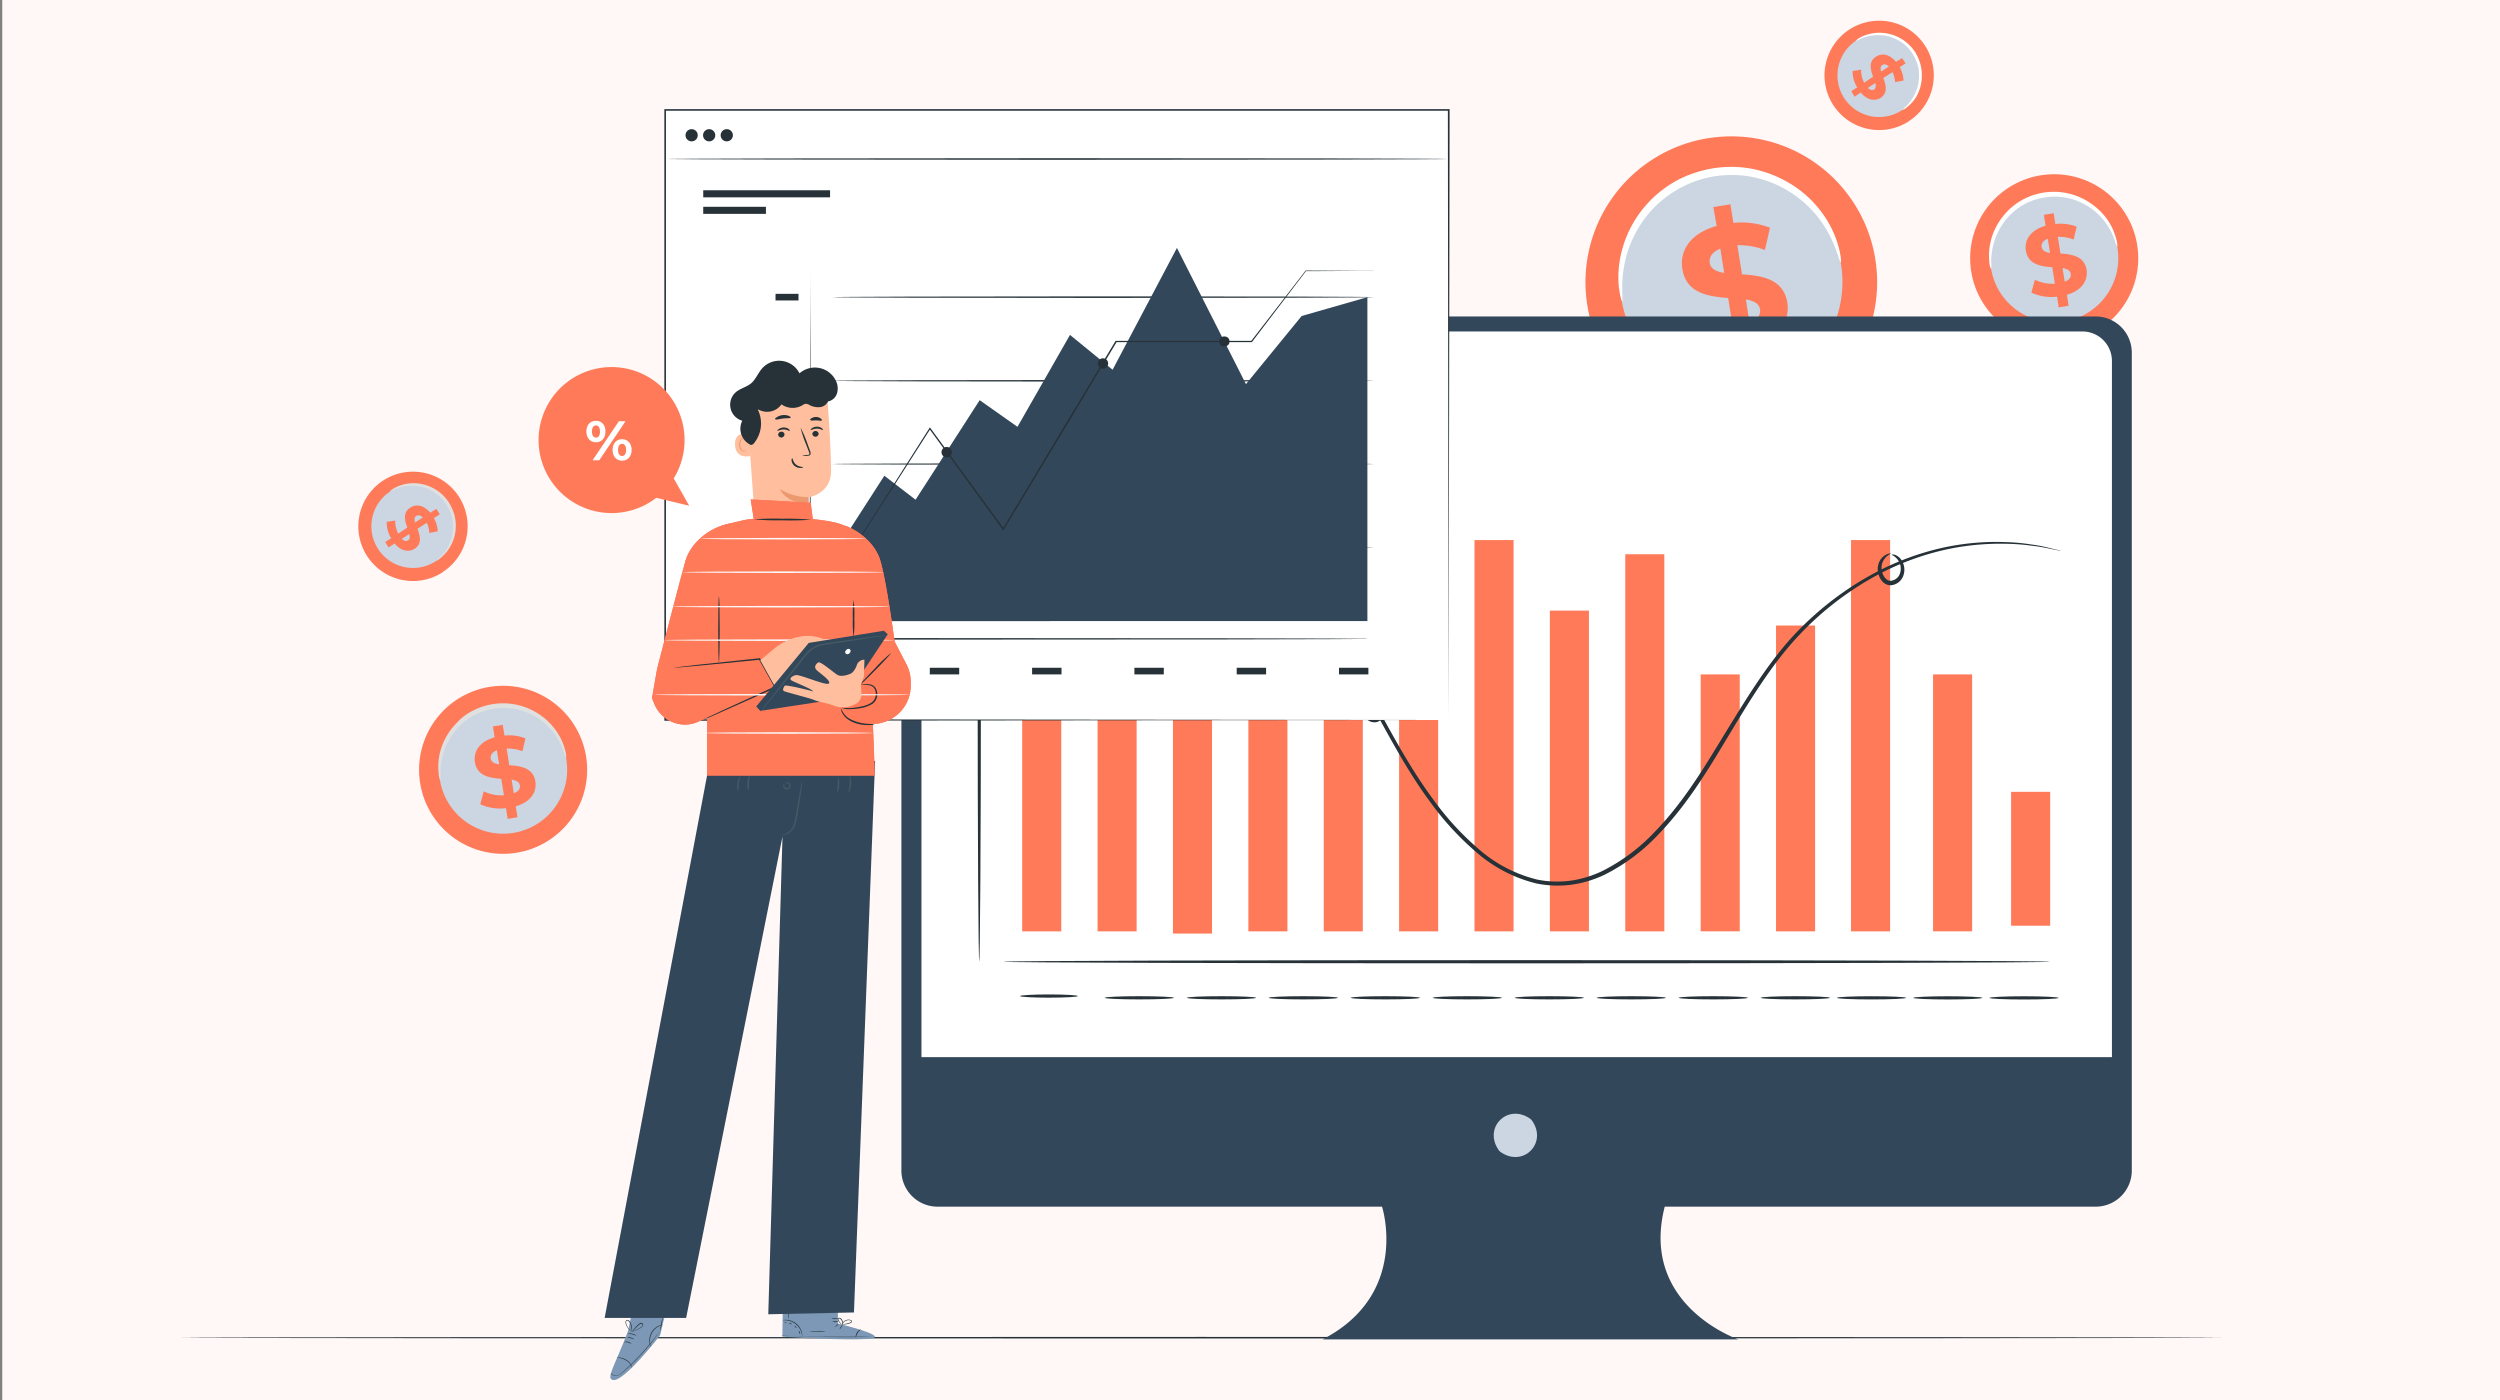 <svg id="Layer_1" data-name="Layer 1" xmlns="http://www.w3.org/2000/svg" viewBox="0 0 750 420"><rect x="0" y="0" width="750" height="420" fill="#808080" stroke="none"/><defs><style>.cls-1{fill:#fff8f6;}.cls-2{fill:#ff7a59;}.cls-3{fill:#cbd6e2;}.cls-4{fill:#fff;}.cls-5{fill:#e0e0e0;}.cls-6{fill:#263238;}.cls-7{fill:#33475b;}.cls-8{fill:#7c98b6;}.cls-9{fill:#455a64;}.cls-10{fill:#ffbe9d;}.cls-11{fill:#eb996e;}.cls-12{fill:#ff725e;}.cls-13{fill:#fafafa;}</style></defs><title>HubSpot Marketing Hub Pricing A Breakdown for Businesses</title><rect class="cls-1" x="0.68" width="749.32" height="420"/><g id="freepik--background-complete--inject-33"><path class="cls-2" d="M641.2,73.79a25.21,25.21,0,1,1-28.63-21.25h.08A25.21,25.21,0,0,1,641.2,73.79Z"/><path class="cls-3" d="M635.28,74.65a19.21,19.21,0,1,1-21.82-16.19h0A19.2,19.2,0,0,1,635.28,74.65Z"/><path class="cls-4" d="M635.18,74.05a12.17,12.17,0,0,1-.84-2.2,19.7,19.7,0,0,0-6.05-8.61,19,19,0,0,0-4.2-2.58,17.1,17.1,0,0,0-2.5-.94,19.33,19.33,0,0,0-2.72-.57A19.66,19.66,0,0,0,616,59a22.49,22.49,0,0,0-3,.29,20.53,20.53,0,0,0-2.87.75,17.67,17.67,0,0,0-2.64,1.14,19.09,19.09,0,0,0-2.36,1.48,17.56,17.56,0,0,0-2,1.73,19.05,19.05,0,0,0-3,3.88,20.51,20.51,0,0,0-1.78,3.94,20.74,20.74,0,0,0-1,6.21,11.63,11.63,0,0,1,0,2.36,5.5,5.5,0,0,1-.55-2.33,17.77,17.77,0,0,1,.53-6.53,19.49,19.49,0,0,1,4.85-8.49,18.87,18.87,0,0,1,2.1-1.89,19.43,19.43,0,0,1,5.36-2.89,23.39,23.39,0,0,1,3.09-.81,22.1,22.1,0,0,1,3.15-.3,18,18,0,0,1,3.1.21,19,19,0,0,1,5.59,1.71,20.15,20.15,0,0,1,7.55,6.28,18,18,0,0,1,2.75,6A5.61,5.61,0,0,1,635.18,74.05Z"/><path class="cls-2" d="M620.07,88.43l.52,3.31-3,.47L617.13,89a14.22,14.22,0,0,1-7.72-1.22l1.05-3.85a12,12,0,0,0,6,1.17l-.79-4.92c-3.41-.28-7.23-.78-7.91-5-.5-3.15,1.34-6.17,5.91-7.45l-.51-3.28,2.94-.47.51,3.22A13.58,13.58,0,0,1,623,68l-.9,3.86a12.46,12.46,0,0,0-4.76-.81l.8,5c3.41.24,7.18.76,7.84,4.92C626.42,84.13,624.6,87.14,620.07,88.43ZM615,75.83l-.67-4.2c-1.5.59-2,1.55-1.83,2.53s1.14,1.51,2.5,1.71Zm6.21,6.3c-.15-1-1.1-1.46-2.44-1.7l.65,4.07c1.41-.52,1.95-1.38,1.79-2.33Z"/><path class="cls-2" d="M562.67,78.25A43.75,43.75,0,1,1,513,41.37l.1,0A43.71,43.71,0,0,1,562.67,78.25Z"/><path class="cls-3" d="M552.37,79.75a33.34,33.34,0,1,1-37.85-28.12h0A33.3,33.3,0,0,1,552.36,79.7Z"/><path class="cls-4" d="M552.21,78.72c-.2,0-.55-1.39-1.45-3.85a35.65,35.65,0,0,0-5.25-9.56A33.51,33.51,0,0,0,533,55.45a32,32,0,0,0-4.35-1.61,31.56,31.56,0,0,0-4.72-1.05,33.26,33.26,0,0,0-5-.29,32.19,32.19,0,0,0-10.1,1.79,31.56,31.56,0,0,0-4.56,2,32.23,32.23,0,0,0-4.09,2.57,32.27,32.27,0,0,0-8.78,9.74,35,35,0,0,0-3.08,6.84,35.58,35.58,0,0,0-1.65,10.79c0,2.6.16,4.06,0,4.1s-.65-1.38-1-4.05A31,31,0,0,1,486.61,75,33.46,33.46,0,0,1,495,60.26a30,30,0,0,1,3.73-3.3A32.84,32.84,0,0,1,503,54.17,32,32,0,0,1,508,52a36.56,36.56,0,0,1,5.37-1.41,35.2,35.2,0,0,1,5.52-.52,33.39,33.39,0,0,1,5.38.35,33.59,33.59,0,0,1,9.7,3,33.93,33.93,0,0,1,7.67,5,33.49,33.49,0,0,1,5.32,5.9,31,31,0,0,1,4.78,10.34C552.35,77.2,552.36,78.7,552.21,78.72Z"/><path class="cls-2" d="M526,103.68l.92,5.74-5.12.81-.89-5.58c-5.12.5-10.24-.3-13.41-2.1l1.81-6.7a21.06,21.06,0,0,0,10.5,2.1l-1.37-8.55c-5.9-.47-12.55-1.36-13.73-8.68C503.82,75.29,507,70,515,67.79L514,62.11l5.13-.82.89,5.58A23.52,23.52,0,0,1,531,68.33L529.47,75a21.18,21.18,0,0,0-8.26-1.42l1.39,8.71c5.9.42,12.45,1.31,13.6,8.53C537,96.18,533.85,101.44,526,103.68Zm-8.75-21.81-1.15-7.27c-2.62,1.05-3.46,2.71-3.15,4.4s1.94,2.48,4.3,2.87ZM528,92.8c-.28-1.79-1.93-2.53-4.25-3l1.13,7.07c2.48-1,3.38-2.48,3.12-4.12Z"/><path class="cls-2" d="M175.87,227.23A25.21,25.21,0,1,1,147.24,206h.07A25.22,25.22,0,0,1,175.87,227.23Z"/><path class="cls-3" d="M169.94,228.09a19.21,19.21,0,1,1-21.82-16.19h0A19.21,19.21,0,0,1,169.94,228.09Z"/><path class="cls-5" d="M169.84,227.48a11.53,11.53,0,0,1-.83-2.21,20.47,20.47,0,0,0-3-5.51,19.55,19.55,0,0,0-3-3.08,18.75,18.75,0,0,0-4.2-2.6,19.12,19.12,0,0,0-5.22-1.5,18.36,18.36,0,0,0-2.87-.17,20.89,20.89,0,0,0-2.95.28,18.69,18.69,0,0,0-7.87,3.38,17.41,17.41,0,0,0-2,1.73,18.78,18.78,0,0,0-3,3.88,19.55,19.55,0,0,0-1.77,3.93,20.55,20.55,0,0,0-1,6.22,10.44,10.44,0,0,1,0,2.37,5.74,5.74,0,0,1-.55-2.34,17.82,17.82,0,0,1,.53-6.54,19.39,19.39,0,0,1,1.71-4.2,19.89,19.89,0,0,1,3.15-4.2A17.16,17.16,0,0,1,139,215a20,20,0,0,1,5.36-2.88,20.81,20.81,0,0,1,3.1-.82,20,20,0,0,1,6.3-.1,19.31,19.31,0,0,1,2.92.67,18.05,18.05,0,0,1,2.67,1.05,19.26,19.26,0,0,1,7.48,6.3,17.83,17.83,0,0,1,2.75,5.95A5.76,5.76,0,0,1,169.84,227.48Z"/><path class="cls-2" d="M154.73,241.89l.52,3.29-2.95.48-.51-3.22a14.12,14.12,0,0,1-7.72-1.17l1.05-3.87a12,12,0,0,0,6.06,1.18l-.8-4.93c-3.39-.26-7.23-.77-7.9-5-.5-3.15,1.33-6.18,5.91-7.45l-.52-3.27,2.95-.48.52,3.22a13.43,13.43,0,0,1,6.3.84l-.9,3.86a12.22,12.22,0,0,0-4.75-.81l.79,5c3.41.24,7.18.75,7.84,4.91C161.08,237.57,159.27,240.58,154.73,241.89Zm-5-12.61-.68-4.2c-1.5.61-2,1.55-1.82,2.53s1.13,1.5,2.5,1.71Zm6.21,6.3c-.16-1.05-1.11-1.45-2.45-1.69l.65,4.07c1.43-.53,2-1.4,1.8-2.35Z"/><path class="cls-2" d="M132.69,171.75a16.4,16.4,0,1,1,5.06-22.63l0,0a16.37,16.37,0,0,1-5.08,22.59Z"/><path class="cls-3" d="M130.6,168.45a12.5,12.5,0,1,1,3.87-17.25l0,0A12.48,12.48,0,0,1,130.6,168.45Z"/><path class="cls-5" d="M130.94,168.24a11.9,11.9,0,0,1,1.05-1.05,13,13,0,0,0,2.47-3.27,12.37,12.37,0,0,0,1.47-5.78,11.3,11.3,0,0,0-.11-1.74,12,12,0,0,0-.38-1.76,10.85,10.85,0,0,0-.66-1.75,11.94,11.94,0,0,0-2.15-3.16,11.79,11.79,0,0,0-1.38-1.26,15,15,0,0,0-3-1.87,12.82,12.82,0,0,0-3.16-.78,13.1,13.1,0,0,0-2.8,0,12.91,12.91,0,0,0-4,1.05,8.1,8.1,0,0,1-1.42.61,5.3,5.3,0,0,1,1.25-.95,11.53,11.53,0,0,1,4-1.41,12.48,12.48,0,0,1,6.32.64,13.41,13.41,0,0,1,3.33,1.83,13,13,0,0,1,2.79,3,13.21,13.21,0,0,1,1,1.82,12.64,12.64,0,0,1,.71,1.89,14,14,0,0,1,.38,1.91,11.71,11.71,0,0,1,.08,1.87,12.58,12.58,0,0,1-.55,3.39,12.05,12.05,0,0,1-1.22,2.72,11.66,11.66,0,0,1-2.81,3.21A3.69,3.69,0,0,1,130.94,168.24Z"/><path class="cls-2" d="M118.39,163.05l-1.82,1.19-1-1.63,1.77-1.15a9.14,9.14,0,0,1-1.33-4.91l2.56-.4a8,8,0,0,0,.9,3.92l2.72-1.78c-.73-2.1-1.44-4.5.89-6,1.72-1.13,4-.84,6,1.54l1.81-1.18,1.05,1.63-1.77,1.16a8.83,8.83,0,0,1,1.16,3.95l-2.54.49a7.9,7.9,0,0,0-.77-3.05l-2.77,1.81c.76,2.1,1.45,4.46-.85,6C122.64,165.69,120.36,165.41,118.39,163.05Zm6.14-6.3,2.31-1.51c-.76-.74-1.45-.77-2-.42s-.56,1.05-.32,1.92Zm-2.1,5.36c.57-.38.57-1.05.36-1.91l-2.25,1.47c.71.69,1.37.76,1.89.43Z"/><path class="cls-2" d="M572.54,36.46a16.4,16.4,0,1,1,5.06-22.63l0,0a16.37,16.37,0,0,1-5.07,22.59Z"/><path class="cls-3" d="M570.44,33.16a12.5,12.5,0,1,1,3.85-17.25l0,0A12.49,12.49,0,0,1,570.44,33.16Z"/><path class="cls-4" d="M570.75,33a11.9,11.9,0,0,1,1-1.05,13.16,13.16,0,0,0,2.47-3.27,12.21,12.21,0,0,0,1.05-2.6,12.47,12.47,0,0,0,.44-3.15,12,12,0,0,0-.07-1.8,11.48,11.48,0,0,0-.38-1.76,11,11,0,0,0-.66-1.76,12.68,12.68,0,0,0-.95-1.68,13,13,0,0,0-1.16-1.5,11.14,11.14,0,0,0-1.39-1.27,10.35,10.35,0,0,0-1.5-1,11.94,11.94,0,0,0-1.57-.76,12.22,12.22,0,0,0-3.15-.78,13.1,13.1,0,0,0-2.8,0,13.42,13.42,0,0,0-4,1.05,6.84,6.84,0,0,1-1.42.61,5.47,5.47,0,0,1,1.25-.94,11.47,11.47,0,0,1,4-1.36,11.81,11.81,0,0,1,3-.1,12.48,12.48,0,0,1,3.36.74,13.7,13.7,0,0,1,1.7.78,12.82,12.82,0,0,1,3.15,2.43,13.62,13.62,0,0,1,1.27,1.57,13.21,13.21,0,0,1,1,1.82,12.55,12.55,0,0,1,.69,1.89,11.53,11.53,0,0,1,.38,1.91,11.72,11.72,0,0,1,.09,1.87A12.64,12.64,0,0,1,574.9,29a11.42,11.42,0,0,1-2.81,3.15A3.75,3.75,0,0,1,570.75,33Z"/><path class="cls-2" d="M558.21,27.76,556.38,29l-1-1.63,1.78-1.16a9.07,9.07,0,0,1-1.38-4.91l2.56-.4a7.88,7.88,0,0,0,.91,3.92L561.92,23c-.74-2.1-1.45-4.5.88-6,1.72-1.12,4-.84,6,1.55l1.84-1.13L571.69,19l-1.78,1.16a8.91,8.91,0,0,1,1.16,4l-2.54.48a8,8,0,0,0-.77-3L565,23.39c.76,2.1,1.45,4.47-.85,6C562.45,30.4,560.18,30.11,558.21,27.76Zm6.13-6.3,2.31-1.5c-.75-.75-1.45-.78-2-.43s-.54,1-.33,1.92Zm-2.1,5.36c.57-.38.57-1.05.36-1.91l-2.25,1.46c.72.69,1.37.77,1.89.49Z"/></g><g id="freepik--Floor--inject-33"><path class="cls-6" d="M666.35,401.31c0,.13-137,.24-305.93.24s-306-.11-306-.24,137-.24,306-.24S666.35,401.17,666.35,401.31Z"/></g><g id="freepik--Device--inject-33"><path class="cls-7" d="M628.69,94.94H281.26a10.84,10.84,0,0,0-10.84,10.84h0v245.4A10.84,10.84,0,0,0,281.26,362H414.61s8.48,26.23-17.82,39.81H521.48S491.81,391.65,499.42,362H628.69a10.84,10.84,0,0,0,10.85-10.84h0V105.79A10.86,10.86,0,0,0,628.7,94.94Z"/><path class="cls-3" d="M459.61,336.19c4.73,6.75-2.66,14.15-9.42,9.42a2.13,2.13,0,0,1-.58-.58c-4.72-6.75,2.68-14.13,9.43-9.42A2.41,2.41,0,0,1,459.61,336.19Z"/><path class="cls-4" d="M285.25,99.44H624.72a8.86,8.86,0,0,1,8.86,8.85h0V317.14H276.44V108.29A8.86,8.86,0,0,1,285.25,99.44Z"/><rect class="cls-2" x="306.66" y="148.58" width="11.72" height="130.83"/><rect class="cls-2" x="329.27" y="193.02" width="11.72" height="86.39"/><rect class="cls-2" x="351.89" y="164.84" width="11.72" height="115.23"/><rect class="cls-2" x="374.51" y="153.64" width="11.72" height="125.77"/><rect class="cls-2" x="397.12" y="195.68" width="11.72" height="83.73"/><rect class="cls-2" x="419.73" y="212.1" width="11.72" height="67.31"/><rect class="cls-2" x="442.35" y="162.02" width="11.72" height="117.39"/><rect class="cls-2" x="464.96" y="183.18" width="11.72" height="96.23"/><rect class="cls-2" x="487.58" y="166.27" width="11.72" height="113.14"/><rect class="cls-2" x="510.2" y="202.32" width="11.72" height="77.08"/><rect class="cls-2" x="555.31" y="162.02" width="11.72" height="117.39"/><rect class="cls-2" x="603.33" y="237.55" width="11.72" height="40.17"/><rect class="cls-2" x="579.92" y="202.32" width="11.72" height="77.08"/><rect class="cls-2" x="532.81" y="187.66" width="11.72" height="91.75"/><path class="cls-6" d="M618.34,165.26a7.12,7.12,0,0,1-1-.16l-3-.61a47.44,47.44,0,0,0-4.87-.78,60.49,60.49,0,0,0-6.71-.55,77.37,77.37,0,0,0-18.34,1.57,80.91,80.91,0,0,0-22.74,8.61,93,93,0,0,0-23,18.34c-7.17,7.87-13.22,17.59-19.41,27.87s-12.61,21.33-21.82,30.86a57.09,57.09,0,0,1-16.07,12,33.69,33.69,0,0,1-9.91,3,31.93,31.93,0,0,1-10.5-.36,42.88,42.88,0,0,1-18.3-9.59,85.64,85.64,0,0,1-13.55-14.79c-7.86-10.59-13.45-22-19.43-32.39s-12-20.18-19.41-27.8a52.44,52.44,0,0,0-12-9.43,48.56,48.56,0,0,0-6.49-3.15,51.11,51.11,0,0,0-6.61-2,48,48,0,0,0-24.05.67,54.41,54.41,0,0,0-16.51,7.94,60.93,60.93,0,0,0-8.67,7.78l-2,2.25a6.47,6.47,0,0,1-.73.75,5.13,5.13,0,0,1,.62-.83l1.93-2.38a56.88,56.88,0,0,1,8.56-8A53.82,53.82,0,0,1,340.85,166a48.49,48.49,0,0,1,24.45-.91c9,1.82,18.19,7,25.68,14.69s13.73,17.51,19.68,27.95,11.63,21.78,19.41,32.23a84.16,84.16,0,0,0,13.36,14.6,41.59,41.59,0,0,0,17.73,9.31,30.43,30.43,0,0,0,10,.34,32.85,32.85,0,0,0,9.54-2.91,55.89,55.89,0,0,0,15.74-11.77c9.08-9.33,15.43-20.35,21.71-30.57s12.34-20.07,19.64-28a93.79,93.79,0,0,1,23.39-18.41,80.8,80.8,0,0,1,23-8.52,75.63,75.63,0,0,1,18.51-1.36,56.36,56.36,0,0,1,6.74.68,42.76,42.76,0,0,1,4.88.91l3,.74A7.08,7.08,0,0,1,618.34,165.26Z"/><path class="cls-6" d="M293.78,288.52c-.26,0-.48-37.3-.48-83.31s.22-83.32.48-83.32.49,37.3.49,83.32S294,288.52,293.78,288.52Z"/><path class="cls-6" d="M615,288.52c0,.27-70.27.48-157,.48s-157-.21-157-.48,70.27-.48,157-.48S615,288.26,615,288.52Z"/><path class="cls-6" d="M323.37,298.82c0,.26-3.89.48-8.69.48s-8.7-.22-8.7-.48,3.89-.49,8.7-.49S323.37,298.55,323.37,298.82Z"/><path class="cls-6" d="M352.19,299.34c0,.27-4.66.48-10.39.48s-10.39-.21-10.39-.48,4.65-.48,10.39-.48S352.19,299.07,352.19,299.34Z"/><path class="cls-6" d="M376.83,299.34c0,.27-4.66.48-10.39.48s-10.39-.21-10.39-.48,4.65-.48,10.39-.48S376.83,299.07,376.83,299.34Z"/><path class="cls-6" d="M401.39,299.34c0,.27-4.65.48-10.38.48s-10.4-.21-10.4-.48,4.66-.48,10.4-.48S401.39,299.07,401.39,299.34Z"/><path class="cls-6" d="M426,299.34c0,.27-4.65.48-10.39.48s-10.39-.21-10.39-.48,4.65-.48,10.39-.48S426,299.07,426,299.34Z"/><path class="cls-6" d="M450.59,299.34c0,.27-4.66.48-10.4.48s-10.38-.21-10.38-.48,4.64-.48,10.38-.48S450.59,299.07,450.59,299.34Z"/><path class="cls-6" d="M475.18,299.34c0,.27-4.65.48-10.39.48s-10.39-.21-10.39-.48,4.65-.48,10.39-.48S475.18,299.07,475.18,299.34Z"/><path class="cls-6" d="M499.78,299.34c0,.27-4.66.48-10.4.48s-10.38-.21-10.38-.48,4.65-.48,10.38-.48S499.78,299.07,499.78,299.34Z"/><path class="cls-6" d="M524.37,299.34c0,.27-4.65.48-10.39.48s-10.39-.21-10.39-.48,4.65-.48,10.39-.48S524.37,299.07,524.37,299.34Z"/><path class="cls-6" d="M549,299.34c0,.27-4.65.48-10.38.48s-10.4-.21-10.4-.48,4.66-.48,10.4-.48S549,299.07,549,299.34Z"/><path class="cls-6" d="M571.84,299.35c0,.27-4.65.48-10.39.48s-10.39-.21-10.39-.48,4.66-.48,10.39-.48S571.84,299.08,571.84,299.35Z"/><path class="cls-6" d="M594.72,299.36c0,.26-4.65.48-10.39.48s-10.39-.22-10.39-.48,4.65-.48,10.39-.48S594.72,299.09,594.72,299.36Z"/><path class="cls-6" d="M617.59,299.37c0,.26-4.66.48-10.39.48s-10.39-.22-10.39-.48,4.65-.49,10.39-.49S617.59,299.1,617.59,299.37Z"/><path class="cls-6" d="M413.33,209.5c0-.2,1.44.3,1.9,2.26a4.83,4.83,0,0,1-.37,3.38,3,3,0,0,1-1.7,1.44,3.21,3.21,0,0,1-2.39-.28,4,4,0,0,1-2-3.74,4.21,4.21,0,0,1,1.63-3,2.7,2.7,0,0,1,2.24-.55c.55.17.73.43.69.49a2.57,2.57,0,0,0-2.33.77,3.46,3.46,0,0,0-1,2.36,2.93,2.93,0,0,0,1.45,2.54,1.74,1.74,0,0,0,2.39-.56.16.16,0,0,0,0-.07,4.2,4.2,0,0,0,.49-2.6A5.55,5.55,0,0,0,413.33,209.5Z"/><path class="cls-6" d="M567.5,166.45c0-.07.37-.19,1,0a4,4,0,0,1,2.09,1.83,5.17,5.17,0,0,1,.51,4.1,4.33,4.33,0,0,1-4,3.21,3.4,3.4,0,0,1-2.54-1.33,5.47,5.47,0,0,1-1.08-2.28,5.23,5.23,0,0,1,.66-4.08c1.44-2,3.22-1.93,3.16-1.82s-1.41.47-2.37,2.25a4.52,4.52,0,0,0-.28,3.31c.31,1.21,1.24,2.59,2.5,2.6A3.23,3.23,0,0,0,570,172a4.46,4.46,0,0,0-.19-3.29A4.79,4.79,0,0,0,567.5,166.45Z"/><rect class="cls-4" x="199.5" y="33.04" width="235.09" height="182.96"/><path class="cls-6" d="M434.58,216c0-1.82-.08-72.55-.22-183l.22.22H199.52l.27-.26V216l-.24-.24,235.09.24-235.09.23h-.24V32.73H434.88V33C434.67,143.45,434.59,214.18,434.58,216Z"/><rect class="cls-6" x="210.97" y="57.08" width="38.05" height="2.12"/><rect class="cls-6" x="210.97" y="62.04" width="18.81" height="2.12"/><rect class="cls-6" x="232.66" y="189.71" width="6.89" height="1.99"/><rect class="cls-6" x="248.25" y="200.33" width="8.82" height="1.99"/><rect class="cls-6" x="278.94" y="200.33" width="8.82" height="1.99"/><rect class="cls-6" x="309.63" y="200.33" width="8.82" height="1.99"/><rect class="cls-6" x="340.32" y="200.33" width="8.82" height="1.99"/><rect class="cls-6" x="371.01" y="200.33" width="8.82" height="1.99"/><rect class="cls-6" x="401.7" y="200.33" width="8.82" height="1.99"/><rect class="cls-6" x="232.66" y="163.18" width="6.89" height="1.99"/><rect class="cls-6" x="232.66" y="113.25" width="6.89" height="1.99"/><rect class="cls-6" x="232.66" y="88.15" width="6.89" height="1.99"/><rect class="cls-6" x="233.01" y="138.22" width="6.89" height="1.99"/><path class="cls-6" d="M410.27,191.7h-2.91l-8.34.05-30.67.08-101.21.06H242.92v-.23c0-33.85.06-63.64.08-85,0-10.66.05-19.17.07-25.1v0c0,5.9,0,14.44.07,25.1,0,21.33.05,51.1.09,85l-.24-.24h24.15l101.21.07,30.67.07,8.34.05h2.17Z"/><path class="cls-6" d="M412.22,139.21c0,.13-36.36.24-81.22.24s-81.22-.11-81.22-.24S286.13,139,331,139,412.22,139.07,412.22,139.21Z"/><path class="cls-6" d="M412.22,114.24c0,.13-36.36.24-81.22.24s-81.22-.11-81.22-.24S286.13,114,331,114,412.22,114.12,412.22,114.24Z"/><path class="cls-6" d="M412.22,89.15c0,.13-36.36.23-81.22.23s-81.22-.1-81.22-.23,36.35-.24,81.22-.24S412.22,89,412.22,89.15Z"/><path class="cls-6" d="M412.22,164.18c0,.13-36.36.24-81.22.24s-81.22-.11-81.22-.24,36.35-.24,81.22-.24S412.22,164.05,412.22,164.18Z"/><path class="cls-7" d="M251.49,186.33V164.18l13.81-21.46,9.37,7.2,19.23-29.87,11.34,8L321,100.47l12.78,10.45,19.3-36.54,20.71,40.86,16.7-20.44,19.73-5.65v97.18Z"/><path class="cls-6" d="M412.22,81.28a2,2,0,0,1-.35,0h-5l-15.14.07.1-.06-16.22,21.28-.07.07h-40.7l.2-.11L317.94,131c-5.81,9.68-11.45,19-16.77,27.86l-.17.3-.2-.28-22-30.23h.32l-20,31.28-5.58,8.65c-.64,1-1.13,1.74-1.48,2.26l-.52.77.48-.79,1.42-2.29,5.47-8.72,19.9-31.36.15-.24.18.23,22.05,30.19h-.38l16.71-27.85,17.09-28.41.07-.11h.18l40.61,0-.15.08,16.33-21.12v-.06h.06l15.14.07h5Z"/><path class="cls-6" d="M285.57,135.6a1.56,1.56,0,1,1-1.62-1.5H284A1.54,1.54,0,0,1,285.57,135.6Z"/><path class="cls-6" d="M332.44,109a1.56,1.56,0,1,1-1.62-1.5h.07a1.53,1.53,0,0,1,1.55,1.5Z"/><ellipse class="cls-6" cx="367.3" cy="102.43" rx="1.56" ry="1.5"/><path class="cls-6" d="M209.32,40.57a1.83,1.83,0,1,1-1.82-1.82A1.82,1.82,0,0,1,209.32,40.57Z"/><path class="cls-6" d="M214.58,40.57a1.83,1.83,0,1,1-1.82-1.82A1.83,1.83,0,0,1,214.58,40.57Z"/><path class="cls-6" d="M219.86,40.57A1.83,1.83,0,1,1,218,38.75,1.82,1.82,0,0,1,219.86,40.57Z"/><path class="cls-6" d="M434.39,47.7c0,.13-52.53.24-117.31.24s-117.29-.12-117.29-.24,52.52-.24,117.32-.24S434.39,47.56,434.39,47.7Z"/></g><g id="freepik--Character--inject-33"><path class="cls-8" d="M199.6,394l-1.57,6.6S187.21,414.67,183.88,414c-2.19-.45.5-4.11,4.57-14.78l.91-4.4Z"/><path class="cls-6" d="M183.44,411.93a1.36,1.36,0,0,0,.58.56,2,2,0,0,0,2.07-.29,61.68,61.68,0,0,0,5.38-5.1c2-2.1,3.65-4.12,4.86-5.61l1.38-1.78c.14-.17.26-.33.37-.48a1.22,1.22,0,0,1,.15-.17.8.8,0,0,1-.15.17l-.34.51c-.31.44-.76,1.06-1.34,1.82a68.66,68.66,0,0,1-4.83,5.66,55,55,0,0,1-5.48,5.09,2.54,2.54,0,0,1-1.22.44,1.78,1.78,0,0,1-1-.21,1.1,1.1,0,0,1-.46-.42A1.21,1.21,0,0,1,183.44,411.93Z"/><path class="cls-6" d="M185,407.37a1.66,1.66,0,0,1,.91-.1,4.65,4.65,0,0,1,2,.7,3.71,3.71,0,0,1,1.47,1.57,1.89,1.89,0,0,1,.24.87,5.25,5.25,0,0,0-.35-.81,4.09,4.09,0,0,0-1.46-1.46,5.14,5.14,0,0,0-2-.74A8.72,8.72,0,0,0,185,407.37Z"/><path class="cls-6" d="M195.21,404.1a.92.92,0,0,1-.14-.32,7.06,7.06,0,0,1-.21-.91,5,5,0,0,1,.5-3,4.73,4.73,0,0,1,2.19-2.12,3,3,0,0,1,.92-.27.92.92,0,0,1,.33,0,6.29,6.29,0,0,0-1.17.42,4.77,4.77,0,0,0-2.08,2.09,5.18,5.18,0,0,0-.53,2.9C195.09,403.63,195.24,404.09,195.21,404.1Z"/><path class="cls-6" d="M198.91,395.14s-.2.91-.4,2.11a7.12,7.12,0,0,1-.56,2.08s.17-.91.37-2.12A7,7,0,0,1,198.91,395.14Z"/><path class="cls-6" d="M188.3,400.13a2.73,2.73,0,0,1,1.39,0,2.46,2.46,0,0,1,1.25.59c0,.06-.57-.23-1.3-.4S188.31,400.2,188.3,400.13Z"/><path class="cls-6" d="M188.08,401.26a1.8,1.8,0,0,1,1.17,0,1.64,1.64,0,0,1,1,.57,10.27,10.27,0,0,0-1.07-.38A9.23,9.23,0,0,1,188.08,401.26Z"/><path class="cls-6" d="M187.21,402.69a1.5,1.5,0,0,1,1.22-.16,1.46,1.46,0,0,1,1,.67,5.15,5.15,0,0,0-1.07-.48A4.57,4.57,0,0,0,187.21,402.69Z"/><path class="cls-6" d="M189.05,399.66s.49-.13,1.27-.43a10.38,10.38,0,0,0,1.3-.63c.23-.14.48-.29.71-.46a.87.87,0,0,0,.46-.65.45.45,0,0,0-.58-.34,1.63,1.63,0,0,0-.66.44c-.4.38-.74.73-1,1a7.88,7.88,0,0,1-.92,1,1.23,1.23,0,0,1,.19-.31,8.56,8.56,0,0,1,.59-.8,14.25,14.25,0,0,1,1-1.07,1.76,1.76,0,0,1,.75-.51.63.63,0,0,1,.79.42.3.3,0,0,1,0,.1,1.07,1.07,0,0,1-.53.82,8.12,8.12,0,0,1-.74.45,8.2,8.2,0,0,1-1.35.61,7.85,7.85,0,0,1-1,.26C189.18,399.67,189.05,399.68,189.05,399.66Z"/><path class="cls-6" d="M189.61,399.52c-.08-.4-.15-.8-.2-1.2a5.42,5.42,0,0,0-.36-1.25,2.77,2.77,0,0,0-.4-.64c-.17-.19-.42-.35-.62-.23a.67.67,0,0,0-.2.66,3.19,3.19,0,0,0,.21.73,4,4,0,0,0,.7,1.08,9.09,9.09,0,0,0,.91.85s-.11,0-.28-.16a5.61,5.61,0,0,1-.7-.59,4.21,4.21,0,0,1-.76-1.11,3.52,3.52,0,0,1-.24-.78.83.83,0,0,1,.3-.85.71.71,0,0,1,.85.27,2.75,2.75,0,0,1,.43.69,5,5,0,0,1,.34,1.31c0,.37.06.68.07.91A1.12,1.12,0,0,1,189.61,399.52Z"/><path class="cls-8" d="M251.37,397.08l0-8.81-16.47-.2L234.71,401l1,.08c4.57.31,23.17,1.24,26.23.36C265.37,400.41,251.37,397.08,251.37,397.08Z"/><path class="cls-6" d="M234.48,400.59h.29l.82.06,3,.17c2.54.12,6,.24,9.91.3s7.38,0,9.91,0l3-.09H248.5c-3.87,0-7.36-.15-9.9-.23l-3-.11h-.81Z"/><path class="cls-6" d="M256.72,401.32a7.39,7.39,0,0,1,.58-1.43,6.94,6.94,0,0,1,1-1.13,2.18,2.18,0,0,0-1.21,1A2.28,2.28,0,0,0,256.72,401.32Z"/><path class="cls-6" d="M251.89,398.79a2.36,2.36,0,0,0,.52-.63c.23-.37.41-.7.36-.74s-.28.26-.53.63S251.83,398.75,251.89,398.79Z"/><path class="cls-6" d="M250.55,398.06c0,.05.31-.13.59-.37s.49-.5.46-.54-.31.13-.59.38S250.52,398,250.55,398.06Z"/><path class="cls-6" d="M249.73,396.49a2,2,0,0,0,.86.13,2.14,2.14,0,0,0,.91-.08,1.77,1.77,0,0,0-.91-.12A1.93,1.93,0,0,0,249.73,396.49Z"/><path class="cls-6" d="M249.45,395.4a1.93,1.93,0,0,0,1,.29,1.68,1.68,0,0,0,1-.13,6,6,0,0,0-1-.06A5.56,5.56,0,0,0,249.45,395.4Z"/><path class="cls-6" d="M252.46,397.33a3.14,3.14,0,0,0,1.06,0,5.53,5.53,0,0,0,1.13-.23,2.85,2.85,0,0,0,.65-.26.53.53,0,0,0,.27-.32.42.42,0,0,0-.15-.43,2,2,0,0,0-2.42.54,1.8,1.8,0,0,0-.36.7.66.66,0,0,0,0,.28,2.89,2.89,0,0,1,.5-.91,1.94,1.94,0,0,1,.91-.57,1.57,1.57,0,0,1,1.27.1c.16.12.1.32-.09.42a2.7,2.7,0,0,1-.61.25,6.68,6.68,0,0,1-1.09.27A5.12,5.12,0,0,1,252.46,397.33Z"/><path class="cls-6" d="M252.74,397.41a1,1,0,0,0,.12-.74,1.66,1.66,0,0,0-.27-.77,1.06,1.06,0,0,0-.91-.56.44.44,0,0,0-.34.49,1.2,1.2,0,0,0,.17.48,3.88,3.88,0,0,0,.5.65,1.51,1.51,0,0,0,.6.43,5.46,5.46,0,0,1-.49-.53,3.47,3.47,0,0,1-.44-.64c-.15-.23-.24-.63,0-.68s.54.25.69.46a1.62,1.62,0,0,1,.29.69A4.41,4.41,0,0,1,252.74,397.41Z"/><path class="cls-6" d="M234.89,396.07s.46,0,1.21.06a5.16,5.16,0,0,1,4.28,3.5c.25.71.26,1.19.3,1.19a1,1,0,0,0,0-.34,3.94,3.94,0,0,0-.16-.91,5,5,0,0,0-4.4-3.6,4.61,4.61,0,0,0-.91,0A.86.86,0,0,0,234.89,396.07Z"/><path class="cls-6" d="M236.68,389.23a29.33,29.33,0,0,0-.19,3.38,32.13,32.13,0,0,0,0,3.4,27.56,27.56,0,0,0,.18-3.4A29.32,29.32,0,0,0,236.68,389.23Z"/><path class="cls-6" d="M242.8,399.33a9.78,9.78,0,0,0,2.41.26,9,9,0,0,0,2.42-.16c0-.06-1.09,0-2.41,0S242.81,399.26,242.8,399.33Z"/><path class="cls-6" d="M239.57,399.28s.08.23.19.48.16.46.22.46.09-.25,0-.54S239.6,399.24,239.57,399.28Z"/><path class="cls-6" d="M238.36,397.75a1.09,1.09,0,0,0,.24.38c.17.18.34.29.37.25s-.06-.21-.22-.38S238.41,397.7,238.36,397.75Z"/><path class="cls-6" d="M236.63,397c0,.05.23.05.47.14s.41.22.46.19-.09-.27-.39-.38S236.61,397,236.63,397Z"/><path class="cls-6" d="M235.39,396.69c0,.05.07.14.21.19s.26.06.28,0-.07-.13-.2-.19S235.42,396.64,235.39,396.69Z"/><polygon class="cls-7" points="262.53 228.29 256.19 393.74 230.48 394.28 234.75 250.93 205.84 395.38 181.39 395.38 212.88 228.62 262.53 228.29"/><path class="cls-9" d="M240.67,234.31a16.87,16.87,0,0,1-.29,2.74c-.24,1.67-.6,4-1,6.52a29.43,29.43,0,0,1-.73,3.6,5.18,5.18,0,0,1-1.68,2.53,4.06,4.06,0,0,1-1.87.83,1.59,1.59,0,0,1-.75,0,4.89,4.89,0,0,0,2.41-1.07,5,5,0,0,0,1.49-2.41,33,33,0,0,0,.68-3.54c.43-2.55.84-4.85,1.16-6.51A17.74,17.74,0,0,1,240.67,234.31Z"/><path class="cls-9" d="M235.32,235.1c.06,0-.15.31,0,.74a.94.94,0,0,0,.43.56.78.78,0,0,0,1-.47.83.83,0,0,0,0-.44.88.88,0,0,0-.5-.5c-.42-.18-.71,0-.74-.06s.24-.37.84-.25a1.19,1.19,0,0,1,.79.66,1.11,1.11,0,0,1-.35,1.23,1.09,1.09,0,0,1-1.26.18,1.13,1.13,0,0,1-.55-.86C234.94,235.29,235.31,235.05,235.32,235.1Z"/><path class="cls-9" d="M221.52,237.47a4.87,4.87,0,0,1,.49-4.57c.12.06-.26,1-.37,2.29S221.64,237.43,221.52,237.47Z"/><path class="cls-9" d="M224.61,237.27a3.93,3.93,0,0,1-.37-2.43,4,4,0,0,1,.71-2.36c.12,0-.18,1.08-.26,2.39A21.39,21.39,0,0,1,224.61,237.27Z"/><path class="cls-9" d="M251.18,237.94a14.69,14.69,0,0,1,.15-2.48,15.91,15.91,0,0,1,.11-2.49,6.81,6.81,0,0,1-.26,5Z"/><path class="cls-9" d="M254.54,237.76c-.12-.06.28-1.14.37-2.53s-.15-2.51,0-2.55a5.39,5.39,0,0,1-.35,5.08Z"/><path class="cls-10" d="M226.73,159.45l15.88-1.27c.1-1.82,0-9,0-9s6.6-1,6.69-7.63-1.07-21.77-1.07-21.77h0a23,23,0,0,0-23.13,2.88l-1,.76Z"/><path class="cls-11" d="M242.55,149.11a15.31,15.31,0,0,1-8.6-2.44s2,4.75,8.62,4.16Z"/><path class="cls-6" d="M245.59,130.12a.95.95,0,0,1-1.89.07h0a.95.95,0,0,1,1.89-.07Z"/><path class="cls-6" d="M246.91,129c-.11.11-.83-.41-1.82-.41s-1.76.51-1.87.39.06-.29.39-.52a2.65,2.65,0,0,1,1.5-.46,2.53,2.53,0,0,1,1.47.48C246.87,128.78,247,129,246.91,129Z"/><path class="cls-6" d="M235.34,130.36a.95.95,0,0,1-1.89.07h0a.92.92,0,0,1,.92-.91.9.9,0,0,1,1,.84Z"/><path class="cls-6" d="M236.94,129.25c-.12.12-.83-.41-1.83-.41s-1.76.52-1.87.39.07-.28.4-.51a2.59,2.59,0,0,1,3,0C236.89,129,237,129.19,236.94,129.25Z"/><path class="cls-6" d="M240.63,136.77a7.53,7.53,0,0,1,1.64-.3c.26,0,.51-.07.55-.25a1.29,1.29,0,0,0-.18-.77c-.23-.61-.49-1.26-.76-2a33.23,33.23,0,0,1-1.72-5.16,35.1,35.1,0,0,1,2.14,5c.25.69.49,1.35.73,2a1.53,1.53,0,0,1,.12,1,.66.66,0,0,1-.42.38,1.67,1.67,0,0,1-.44.06A6.15,6.15,0,0,1,240.63,136.77Z"/><path class="cls-6" d="M237.68,137.48c.16,0,.16,1.08,1.1,1.87s2.12.66,2.13.81-.27.22-.76.23a2.78,2.78,0,0,1-1.77-.61,2.49,2.49,0,0,1-.91-1.58C237.44,137.74,237.56,137.47,237.68,137.48Z"/><path class="cls-6" d="M237.2,125.28c-.1.27-1.11.13-2.3.28s-2.15.47-2.31.22.1-.38.48-.64a4,4,0,0,1,3.52-.39C237,124.92,237.25,125.14,237.2,125.28Z"/><path class="cls-6" d="M246.54,126.12c-.17.23-.91,0-1.72,0s-1.55.16-1.71-.09,0-.34.35-.56a2.49,2.49,0,0,1,2.77.08C246.52,125.77,246.62,126,246.54,126.12Z"/><path class="cls-10" d="M224.9,130.26c-.11,0-4.56-1.34-4.39,3.17s4.65,3.44,4.66,3.32S224.9,130.26,224.9,130.26Z"/><path class="cls-11" d="M223.76,135.08l-.2.12a.86.86,0,0,1-.59,0,1.94,1.94,0,0,1-.91-1.72,2.47,2.47,0,0,1,.18-1.14.9.9,0,0,1,.56-.62.42.42,0,0,1,.48.2c.06.13,0,.22.06.23s.09-.08.06-.27a.54.54,0,0,0-.19-.28.63.63,0,0,0-.44-.1,1.09,1.09,0,0,0-.8.73,2.64,2.64,0,0,0-.23,1.27,2,2,0,0,0,1.21,1.91.85.85,0,0,0,.71-.14C223.76,135.19,223.78,135.09,223.76,135.08Z"/><path class="cls-6" d="M250.69,114.07A7,7,0,0,0,239.85,112a6.83,6.83,0,0,0-11.23-1.46c-1.27,1.44-1.93,3.39-3.41,4.56-1.28,1-3,1.4-4.31,2.43a5,5,0,0,0,1.78,8.69,5.35,5.35,0,0,0,2.39,7.18l.24.12.66-.28a9.4,9.4,0,0,0,1.37-10.36h.24a5.26,5.26,0,0,0,6.86-1.57,5.84,5.84,0,0,0,6.3.26,2.54,2.54,0,0,1,.91-.43,2.27,2.27,0,0,1,1.18.36,5.54,5.54,0,0,0,3.2.64,3.07,3.07,0,0,0,2.39-1.72h.08a3.55,3.55,0,0,0,2.64-2.55A5.23,5.23,0,0,0,250.69,114.07Z"/><path class="cls-12" d="M260.71,193.32l.59-29.75c-5.29-5.2-8.11-6.75-15.46-7.61l-2-.23-.63-4.9-18-1,.91,5.82h0c-2.61.11-4.78.91-7,1.34-7,1.34-12.06,6.44-13.45,11.16-1.16,3.88-8.56,32.63-8.56,32.63l-1.51,8.68,16.56-6v29.21h50.19C262.49,227.17,260.71,193.32,260.71,193.32Z"/><path class="cls-2" d="M260.71,193.32l.59-29.75c-5.29-5.2-8.11-6.75-15.46-7.61l-2-.23-.63-4.9-18-1,.91,5.82h0c-2.61.11-4.78.91-7,1.34-7,1.34-12.06,6.44-13.45,11.16-1.16,3.88-8.56,32.63-8.56,32.63l-1.51,8.68,16.56-6v29.21h50.19C262.49,227.17,260.71,193.32,260.71,193.32Z"/><path class="cls-12" d="M203.11,201.17l24.76-3.51,4.71,8.43-23,10.38a9.92,9.92,0,0,1-4.09.91h0a10,10,0,0,1-9.19-6.21l-.74-1.83Z"/><path class="cls-2" d="M203.11,201.17l24.76-3.51,4.71,8.43-23,10.38a9.92,9.92,0,0,1-4.09.91h0a10,10,0,0,1-9.19-6.21l-.74-1.83Z"/><path class="cls-12" d="M253.7,157.77s7,2.38,9.94,9.13c1.92,4.4,4.74,25.55,4.74,25.55l3.55,6.85a11.48,11.48,0,0,1,1.29,5.32v1a11.49,11.49,0,0,1-2.59,7.3h0a11.57,11.57,0,0,1-7.94,4.22c-3.55.32-7.84.46-8.75-.58-1.61-1.83-4-6.82-4-6.82l10.34-5.48-4.46-8.21Z"/><path class="cls-2" d="M253.7,157.77s7,2.38,9.94,9.13c1.92,4.4,4.74,25.55,4.74,25.55l3.55,6.85a11.48,11.48,0,0,1,1.29,5.32v1a11.49,11.49,0,0,1-2.59,7.3h0a11.57,11.57,0,0,1-7.94,4.22c-3.55.32-7.84.46-8.75-.58-1.61-1.83-4-6.82-4-6.82l10.34-5.48-4.46-8.21Z"/><path class="cls-6" d="M211.29,215.73a2.9,2.9,0,0,1,.4-.23l1.19-.57,4.44-2.08,15.17-6.93-.1.32-2.91-5.2-1.82-3.23.22.11-18.14,1.78-5.39.48-1.46.11a1.46,1.46,0,0,1-.51,0,2.1,2.1,0,0,1,.5-.09l1.45-.18,5.38-.63,18.14-1.91H228l.07.13,1.82,3.23,2.9,5.2.12.21-.22.1-15.23,6.78-4.5,2-1.23.51A2.25,2.25,0,0,1,211.29,215.73Z"/><path class="cls-6" d="M215.69,198.73c-.13,0-.23-4.43-.23-9.88s.1-9.89.23-9.89.22,4.43.22,9.89S215.78,198.73,215.69,198.73Z"/><path class="cls-6" d="M258.3,205.34a3.73,3.73,0,0,1,.75-.11,7,7,0,0,1,2.09.11,2.52,2.52,0,0,1,1.31.75,3.4,3.4,0,0,1,.68,1.57,3.67,3.67,0,0,1-.16,1.89,3.55,3.55,0,0,1-1.25,1.61,9.43,9.43,0,0,1-3.59,1.28,17.57,17.57,0,0,1-3.08.3,5.55,5.55,0,0,1-2.78-.49,15.22,15.22,0,0,0,2.78.17,17.87,17.87,0,0,0,3-.4,9.21,9.21,0,0,0,3.4-1.23,3.24,3.24,0,0,0,.71-4.46,2.26,2.26,0,0,0-1.1-.68,8.51,8.51,0,0,0-2-.25A3.17,3.17,0,0,1,258.3,205.34Z"/><path class="cls-6" d="M262.41,217.31a5.14,5.14,0,0,1-1.83.21,11.39,11.39,0,0,1-4.28-.7,9.07,9.07,0,0,1-2.12-1.15,5.15,5.15,0,0,1-1.32-1.47,4,4,0,0,1-.64-1.69c.08,0,.32.62.92,1.51a5.43,5.43,0,0,0,1.29,1.33,10.4,10.4,0,0,0,2.05,1,13.16,13.16,0,0,0,4.11.81A12.27,12.27,0,0,1,262.41,217.31Z"/><path class="cls-6" d="M267.36,195.86a9.13,9.13,0,0,1-1.23,1.47c-.79.87-1.91,2.06-3.17,3.34s-2.41,2.45-3.27,3.26a7.84,7.84,0,0,1-1.44,1.26,7.83,7.83,0,0,1,1.21-1.48c.8-.91,1.92-2.06,3.17-3.35A42.8,42.8,0,0,1,267.36,195.86Z"/><path class="cls-6" d="M256.08,191.25a34.47,34.47,0,0,1-.23-5.65,34.55,34.55,0,0,1,.23-5.66,35.69,35.69,0,0,1,.22,5.66A35.61,35.61,0,0,1,256.08,191.25Z"/><path class="cls-13" d="M259.76,161.61c0,.12-11.14.23-24.88.23s-24.89-.11-24.89-.23,11.14-.24,24.89-.24S259.76,161.47,259.76,161.61Z"/><path class="cls-6" d="M243.35,155.9a77,77,0,0,1-8.59.19,74.47,74.47,0,0,1-8.58-.29,81.85,81.85,0,0,1,8.58-.18A79.53,79.53,0,0,1,243.35,155.9Z"/><path class="cls-13" d="M265.17,171.66c0,.13-13.52.24-30.21.24s-30.22-.11-30.22-.24,13.53-.24,30.22-.24S265.17,171.52,265.17,171.66Z"/><path class="cls-13" d="M267,182c0,.14-14.6.24-32.66.24s-32.66-.1-32.66-.24,14.6-.23,32.66-.23S267,181.86,267,182Z"/><path class="cls-13" d="M268.21,192.05c0,.13-15.43.24-34.46.24s-34.47-.11-34.47-.24,15.43-.24,34.47-.24S268.21,191.91,268.21,192.05Z"/><path class="cls-13" d="M272.88,208.43c0,.13-17.15.24-38.33.24s-38.33-.11-38.33-.24,17.15-.24,38.33-.24S272.88,208.28,272.88,208.43Z"/><path class="cls-13" d="M261.88,219.9c0,.13-11.32.24-25.27.24s-25.27-.11-25.27-.24,11.31-.24,25.27-.24S261.88,219.76,261.88,219.9Z"/><path class="cls-10" d="M250.18,193.61l-.54-.4A12.37,12.37,0,0,0,239.9,191h0a17,17,0,0,0-7.59,3.56l-4.24,3.5,4.51,8.08,3.07-4.3s2.87,3.89,3.38,3.48a6.56,6.56,0,0,0,1.12-1.63l-2-2.87,4.91,1,7.16-3.27-3.07-3.89,3.07,1Z"/><polygon class="cls-7" points="242.62 192.87 226.86 211.95 228.07 213.26 253.64 209.36 266.32 190.28 265.15 189.22 242.62 192.87"/><path class="cls-10" d="M259.33,197.91h0a2.41,2.41,0,0,0-2.27,1.55,5.24,5.24,0,0,1-1.55,2.47c-1.14.62-3.1,1.11-4.13.61s-5.17-4.22-5.89-3.81-1.34,1.34-.62,2.17,4.56,3.3,3.82,4.13-8.78-2.81-10-2.49-2,1.08-1.25,1.58,6.2,2.57,6.51,3.29c0,0-8.27-2.18-8.58-1.65s-.82,1.34,0,1.65,8,2.17,8.58,2.48a14.72,14.72,0,0,0,3.19.91,33.76,33.76,0,0,1,3.33,1,7.15,7.15,0,0,0,5.13-.14l.84-.33a3.3,3.3,0,0,0,2-3.24l-.17-2.81.92-2.33Z"/><path class="cls-9" d="M266.37,190.45a1.91,1.91,0,0,1-.47.12l-1.37.24-5,.81L252,192.76l-4.42.67a8.49,8.49,0,0,0-4.28,1.73,27.9,27.9,0,0,0-3.11,3.59c-1,1.2-1.91,2.37-2.8,3.48l-4.76,5.89-3.24,4-.91,1.06a1.82,1.82,0,0,1-.34.34,2.84,2.84,0,0,1,.27-.4l.83-1.11,3.12-4,4.68-6,2.74-3.51a28.9,28.9,0,0,1,3.17-3.65,8.92,8.92,0,0,1,4.5-1.82l4.43-.64,7.5-1.05,5.06-.67,1.38-.15A1.64,1.64,0,0,1,266.37,190.45Z"/><path class="cls-13" d="M254.41,194.63a2.25,2.25,0,0,0-.72.58.74.74,0,0,0,0,.85.79.79,0,0,0,1.06,0,1,1,0,0,0,.4-.61.69.69,0,0,0-.21-.68.56.56,0,0,0-.69,0"/></g><g id="freepik--speech-bubble--inject-33"><path class="cls-2" d="M206.76,151.72l-4.64-8.21a21.9,21.9,0,1,0-5.24,5.83h0Z"/><path class="cls-4" d="M175.91,129.46c0-2,1.19-3.23,2.88-3.23s2.85,1.24,2.85,3.23-1.18,3.23-2.85,3.23S175.91,131.44,175.91,129.46Zm4.08,0c0-1.25-.48-1.83-1.2-1.83s-1.21.62-1.21,1.83.49,1.82,1.21,1.82S180,130.71,180,129.46Zm5.68-3.1h2l-7.89,11.71h-2Zm-1.9,8.62c0-2,1.18-3.23,2.85-3.23s2.87,1.26,2.87,3.23-1.19,3.23-2.87,3.23-2.85-1.26-2.85-3.23Zm4.06,0c0-1.24-.48-1.83-1.21-1.83s-1.2.6-1.2,1.83.49,1.82,1.2,1.82,1.21-.58,1.21-1.82Z"/></g></svg>